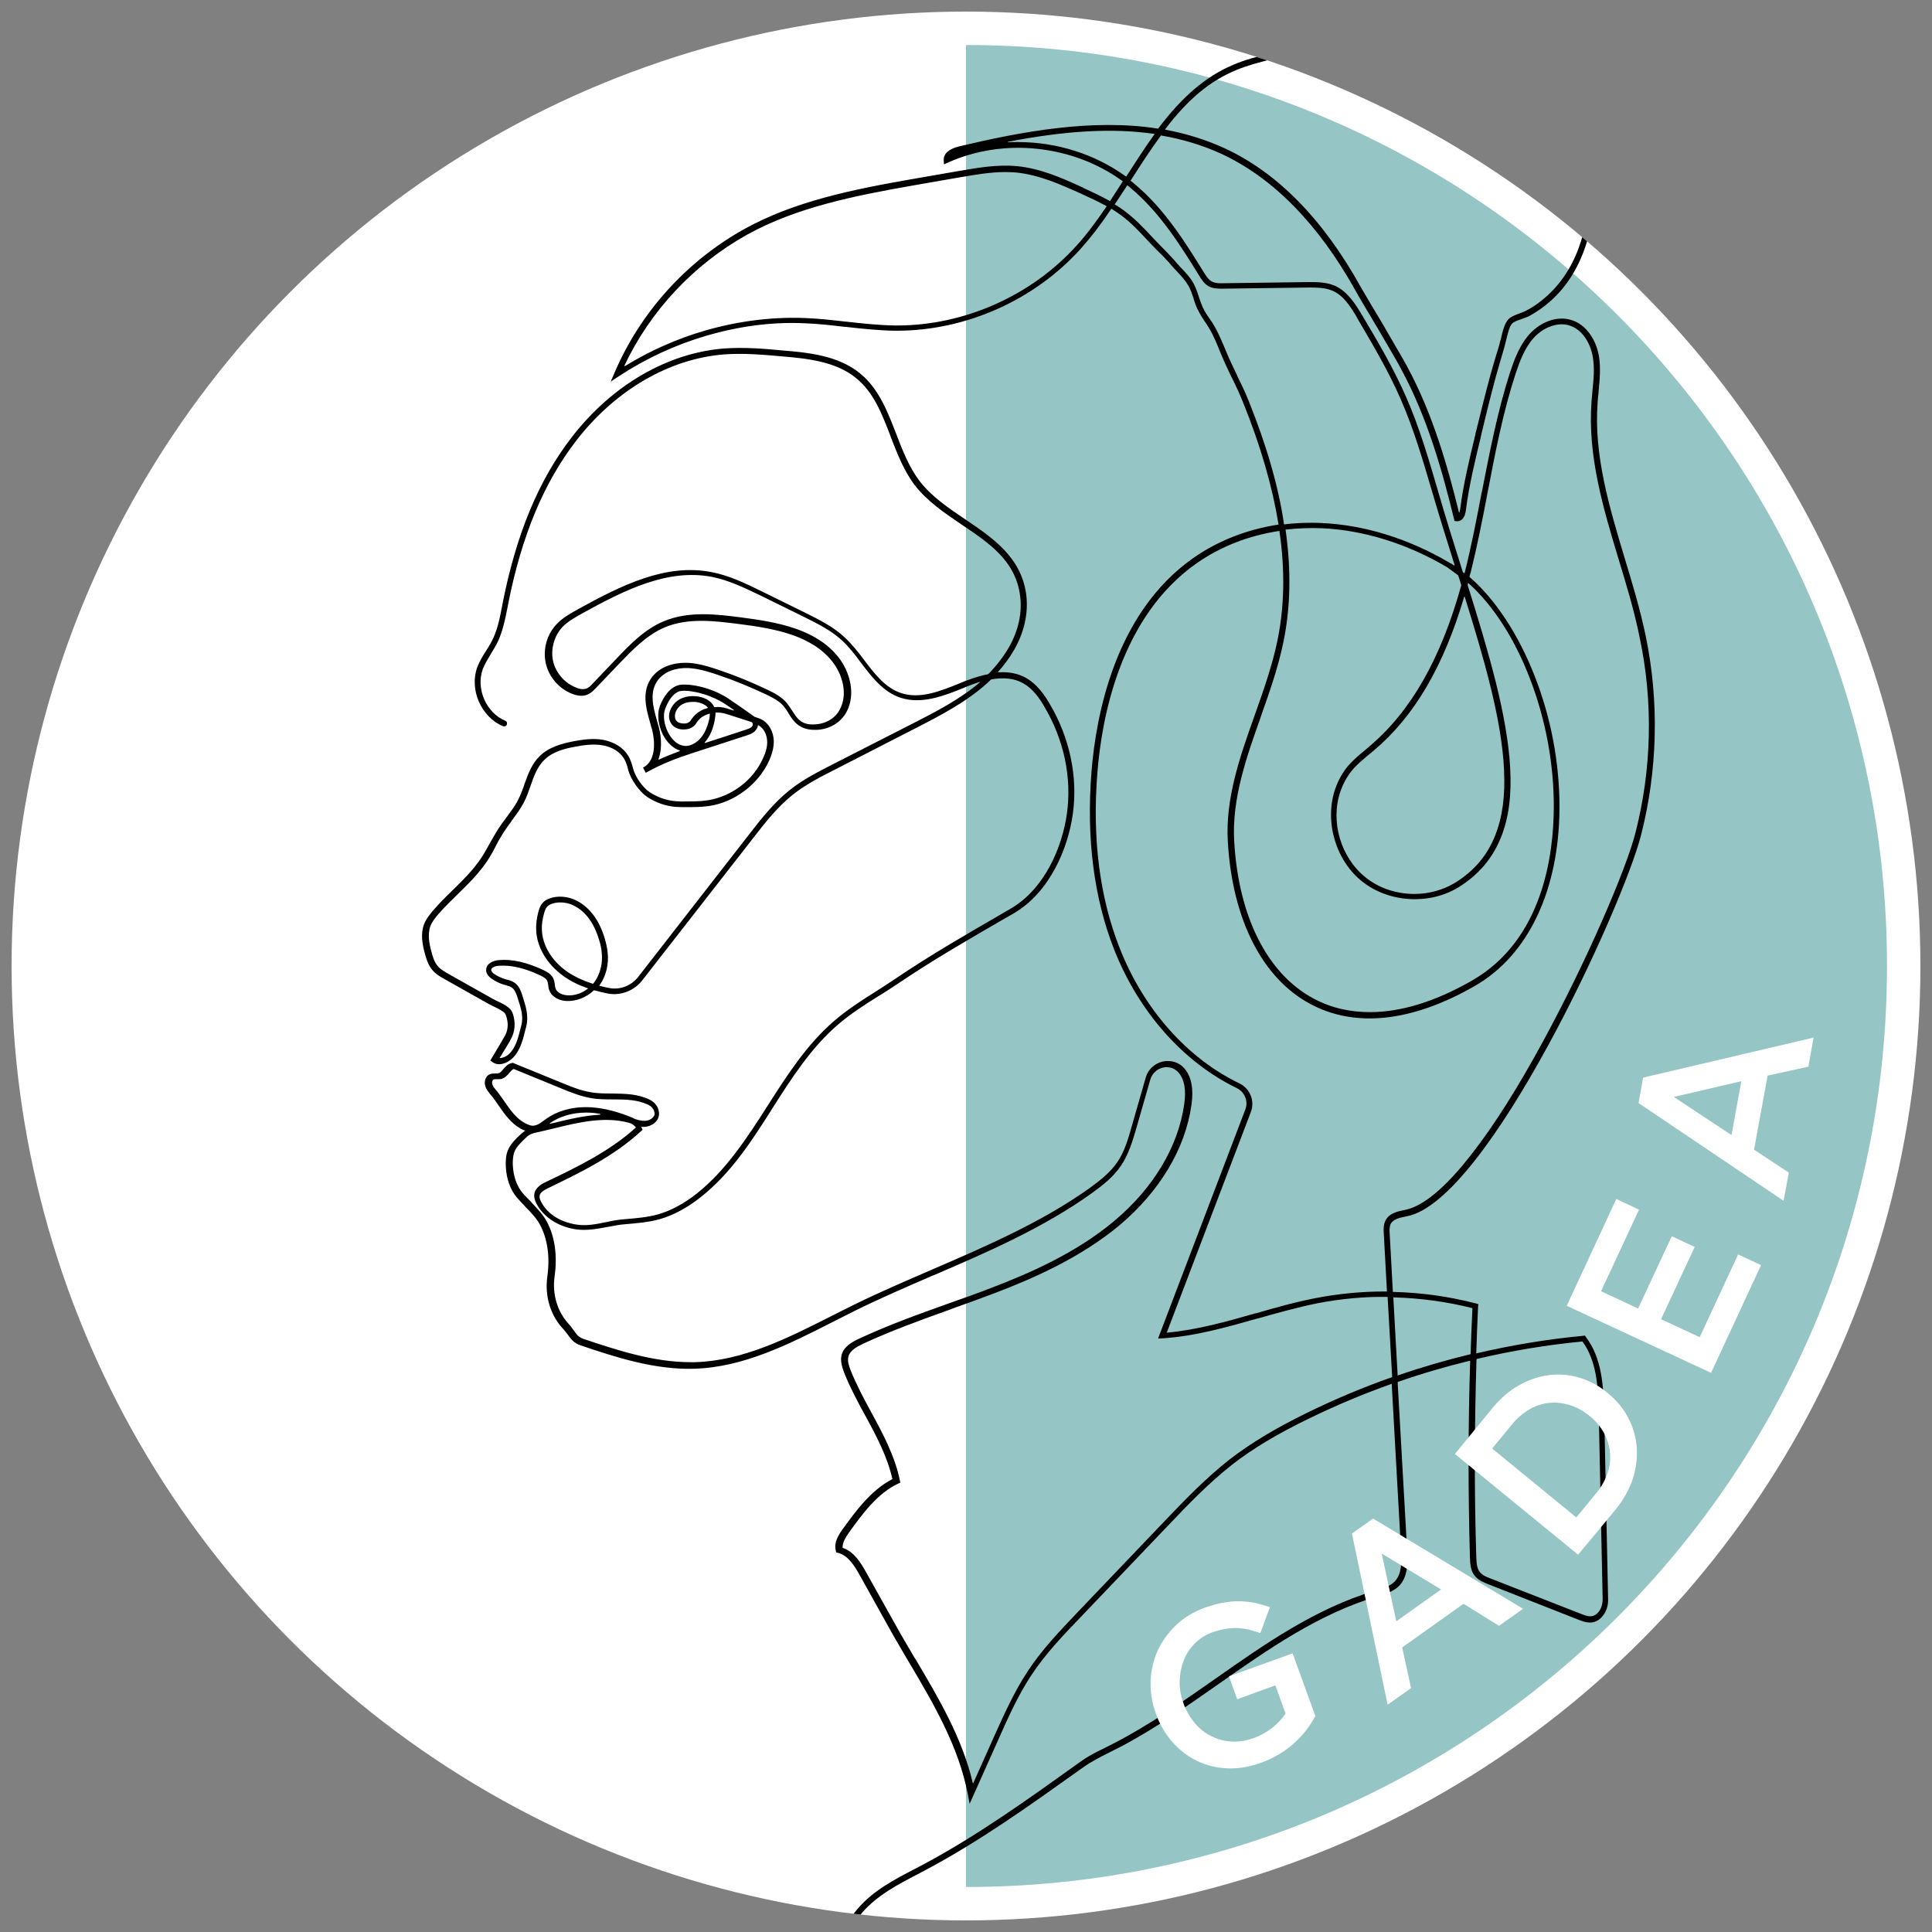 <?xml version="1.0" encoding="utf-8"?>
<!-- Generator: Adobe Illustrator 25.3.1, SVG Export Plug-In . SVG Version: 6.00 Build 0)  -->
<svg version="1.1" id="diseño" xmlns="http://www.w3.org/2000/svg" xmlns:xlink="http://www.w3.org/1999/xlink" x="0px" y="0px"
	 viewBox="0 0 850 850" style="enable-background:new 0 0 850 850;" xml:space="preserve">
<rect x="0" y="0" width="850" height="850" fill="#808080" stroke="none"/>
<style type="text/css">
	.st0{fill:#FFFFFF;}
	.st1{fill:#95C5C5;}
	.st2{clip-path:url(#SVGID_2_);}
</style>
<g>
	<g>
		<circle class="st0" cx="425" cy="425" r="419.9"/>
	</g>
	<g>
		<g>
			<g>
				<path class="st1" d="M425,830.2c223.8,0,405.2-181.4,405.2-405.2S648.8,19.8,425,19.8V830.2z"/>
			</g>
		</g>
	</g>
	<g>
		<defs>
			<circle id="SVGID_1_" cx="425" cy="425" r="419.9"/>
		</defs>
		<clipPath id="SVGID_2_">
			<use xlink:href="#SVGID_1_"  style="overflow:visible;"/>
		</clipPath>
		<g class="st2">
			<path d="M724.1,280.1c-2.4-11.7-5.9-23.3-9.3-34.5c-6.7-22.3-13.7-45.4-11.9-68.7c0.1-1.4,0.2-2.8,0.4-4.1l0-0.5
				c0.5-5,1-10.2,0.2-15.4c-1.3-7.9-6-14.2-12.1-16.1c-6-1.9-13.2,0.5-18.3,6c-4.6,5-6.9,11.5-8.8,17.2
				c-5.5,17.1-8.9,34.9-12.3,52.2l-0.1,0.3c-2.2,11.6-4.5,23.5-7.4,35.1l-0.2,0.6l-0.2-0.1c-0.1-0.1-0.2-0.1-0.3-0.2
				c-0.1-0.1-0.1-0.1-0.2-0.2l0,0l0,0c-0.2-0.7-0.5-1.5-0.7-2.2c-3.5-11-7-22.3-10.3-33.7c-4-13.7-8.1-27.8-14-41.2
				c-5.4-12.4-12.4-24.3-19.2-35.7l0,0c-2.7-4.5-6.4-10.8-12.4-13.3c-3.6-1.5-7.6-1.5-11.1-1.5l-0.4,0l-37.2,0.5
				c-1.9,0.1-3.9,0-5.4-0.9c-1.3-0.8-2.2-2.2-3-3.5l-0.1-0.1c-8.2-13.3-17.5-28.3-30.8-39.3c-0.4-0.4-0.9-0.8-1.5-1.2l-0.1-0.1
				l0.2-0.3c4.4-6.9,8.6-13.4,13.1-19.5l0-0.1l0.1,0c9.4,1.6,18.3,4.3,26.4,8c22.9,10.6,42.8,30.9,59.2,60.3
				c1.8,3.3,3.7,6.4,5.9,10.1l0.5,0.8c1,1.8,2.1,3.6,3.2,5.4l6,10.3c1.5,2.6,3.1,5.3,4.5,8c11.6,21.4,18.2,45.3,23.2,65.8l0.2,0.9
				l0.9,0.1c0.8,0.1,1.5-0.1,2.2-0.6c1.4-1.1,1.8-3.2,1.9-4.1c1.4-11,4.1-22.1,6.7-32.8l0-0.2c2-8.4,4.1-17,6.4-25.5
				c1.3-4.6,2.5-8.8,3.7-12.8c0.3-0.9,0.5-2.1,0.8-3.1c0.7-2.8,1.5-6.6,2.8-7.9c0.8-0.8,2.5-1.4,4.1-1.9c1-0.4,2.2-0.8,3.1-1.2
				c2.4-1.3,4.7-2.8,6.8-4.4c4.1-3.1,7.7-6.9,10.7-11.2c10.8-15.5,14.2-38,9.3-61.6c-2.6-12.4-7.1-23.5-13.3-33
				C669.5,3.5,637.9-9.2,612.4-0.9c-7.6,2.5-14.6,6.7-21.4,10.7c-5.7,3.4-11.7,7-18,9.5c-4.6,1.8-9.6,3.1-14.4,4.3l-0.1,0
				c-5.3,1.3-10.8,2.7-15.9,4.9c-11.9,5-22.4,13.9-33,28l0,0.1l-0.1,0C480.5,52,449,58,422,64.4c-4.5,1.1-6.9,3.2-6.8,6l0.1,1.9
				l1.8-0.8c12.1-5.4,25.8-7.5,39.5-6c13.7,1.5,26.6,6.4,37.3,14.2l0.1,0.1l-0.1,0.1c-2.2,3.4-3.9,6.1-5.5,8.5l-0.1,0.1l-0.1-0.1
				c-3.9-2.2-7.7-3.9-11.5-5.7l-0.1-0.1c-8.7-4-18.6-8.5-29.2-9.5c-8.7-0.8-17.2,0.7-25.4,2.1l-20.7,3.6c-26.4,4.6-51.9,9.8-73.9,22
				c-25.3,14.1-45.6,36.5-57,63.1l-1.7,4l3.6-2.4c11.9-7.8,24.8-13.8,38.5-17.8c14.4-4.2,28.7-6.1,42.7-5.5
				c6.1,0.2,12.2,0.9,18.2,1.6l0.3,0c7.1,0.8,14.5,1.6,21.8,1.7c0.1,0,0.3,0,0.4,0c0.1,0,0.3,0,0.4,0c30.4,0,60.6-13.5,80.9-36.1
				c4.3-4.8,8.6-10.3,13.4-17.5l0.1-0.1l0.1,0.1c1.4,0.9,2.7,1.8,4,2.7c4.5,3.3,8.4,7.5,12.1,11.5l0.1,0.1c2,2.1,4.1,4.3,6.2,6.3
				l3,3.2c1,1.3,2.2,2.5,3.3,3.7l0.1,0.1c1.8,1.9,3.6,3.9,4.9,6.1c1,1.7,1.6,3.6,2.3,5.6l0,0.1c0.5,1.7,1.1,3.4,1.9,5
				c0.9,1.8,2,3.5,3,5.1l0.1,0.1c0.6,0.8,1.1,1.7,1.7,2.6c2.1,3.5,3.7,7.4,5.2,11.2c1.6,3.9,3.3,7.4,4.9,10.8l0.1,0.1
				c1.6,3.3,3.3,6.8,4.8,10.6c7.8,19.2,13,37.3,15.7,53.9l0,0.1l-0.1,0c-13.8,2.1-26.7,7.2-37.4,14.7
				c-34.5,24.2-42.8,69.3-44.8,94.1c-2.3,29.3,1.1,55.6,10,78.2c10.8,27.4,30.4,49.5,53.9,60.9c3.5,1.7,5.2,5.8,3.8,9.4l-38.4,100.8
				l2-0.1c14.3-0.9,28.2-4.9,41.7-8.7l0.1,0c8.5-2.4,17.4-4.9,26.2-6.7c10.5-2,20.9-3,30.9-2.8l0.1,0l0,0.1l2,35.2l-0.1,0
				c-12.8,4.5-25.4,9.8-37.6,15.8c-13.9,6.8-24.6,13.3-33.7,20.3c-10.5,8.2-19.7,17.8-28.7,27.2l-38,39.8
				c-7.8,8.2-16,16.7-22.4,26.5c-5.9,9-10.3,18.9-14.6,28.4l-9.2,20.6l-0.2,0c-4.6-19.8-15.1-37.5-25.3-54.7l-0.3-0.4
				c-2.8-4.8-5.8-9.8-8.5-14.7L381.2,692c-2.6-4.7-5.5-9.3-10.4-11l-0.1,0l0-0.1c-0.1-2.3,1.5-4.8,3-6.9
				c5.7-7.9,12.2-16.9,21.5-21.3l0.9-0.4l-0.2-1c-2.2-10.7-7.4-20.4-12.5-29.8c-3.3-6-6.6-12.3-9.2-18.7c-0.7-1.9-1.5-4.1-0.9-6.1
				c0.7-2.5,3.5-4.1,6.4-5.5c12.5-5.8,25.6-10.5,38.4-15.1l0.7-0.3c6.2-2.2,12.6-4.5,18.9-6.9c16.5-6.3,37.5-15.4,54.8-29.8
				c17.7-14.9,29-33.7,31.7-53c1-7.1,0-12.3-3-15.9c-2.3-2.8-5.9-3.9-9.5-3.2c-3.7,0.8-6.6,3.5-7.6,7l-6.2,21.6
				c-1.5,5.3-3.1,10.9-6.2,15.5c-3.1,4.7-7.8,8.3-12.3,11.6c-21.2,15.1-45.6,25.6-69.2,35.8c-11.3,4.9-23,9.9-34.2,15.4
				c-3.5,1.7-7,3.5-10.4,5.2c-19,9.6-38.7,19.6-59.8,20.2c-0.7,0-1.5,0-2.1,0c-16.3,0-32.5-5.4-46.9-10.2c-2.3-0.8-3.1-2-4.3-3.7
				l-0.1-0.1c-0.6-0.8-1.2-1.8-2.1-2.7c-5.1-5.5-7.4-13.2-6.3-21c1.3-9.2,0.1-17.6-3.4-24.1c-1.6-3.1-4.3-5.8-6.6-8.3l-0.3-0.4
				c-0.5-0.5-1-1-1.4-1.4c-1.1-1.1-2.1-2.1-2.9-3.2c-3-4-3.7-8.8-3.8-12.2c0-2.2,0.2-3.8,0.7-5.2c0.9-2.3,2.9-4.1,4.6-5.8l0,0
				c0.6-0.6,1.2-1.2,1.9-1.6c1.1-0.7,2.4-1,3.9-1.3c2.3-0.5,4.6-1.1,6.8-1.6c10.9-2.7,22.3-5.4,32.9-2.6l1.3,0.4
				c0.1,0,0.1,0,0.2,0.1l0,0c0.8,0.5,1.3,1,1.8,1.5l0.1,0.1l-0.1,0.1c-11.5,10.5-26.3,17.6-39.3,23.8l-0.1-0.1l0,0l0.1,0.1
				c-1.5,0.7-4.8,2.3-5.3,5.3c-0.3,1.7,0.4,3.3,0.9,4.3c3.1,6,9.7,10.3,17.7,11.4c4.7,0.6,9.2-0.3,13.6-1.1l0.1,0
				c2.5-0.5,5.1-1,7.7-1.2c4.7-0.4,10.1-0.8,15.1-2.2c6-1.7,12.2-5,18.2-9.8c13.3-10.5,22.6-25,31.5-39.1l0,0
				c8.4-13.2,17.1-26.8,29-36.9c5.6-4.8,11.9-8.8,18-12.6l0.2-0.1c2.7-1.7,5.5-3.5,8.2-5.3c15.2-10.3,31.4-19.6,47.1-28.7l0,0l3.5-2
				c16-9.3,24-28.7,26.1-43.8c2.3-16.4-1.4-33.8-10.4-48.8c-2.2-3.7-5.4-8.3-10.1-11c-3.5-2-7.6-2.8-12.3-2.5l-0.1-0.2
				c2.8-3.1,5.2-6.4,7.2-9.9c4.4-7.8,6.2-16.1,5.2-24.1c-2.2-16.5-14.7-24.9-26.8-33.1c-7.3-4.9-14.8-10-20-16.7
				c-4.7-6.1-7.6-13.6-10.4-20.9c-3.8-9.8-7.7-20-16-26.7c-9.7-7.9-23.1-9.1-33.8-10c-8.4-0.8-17.1-1.5-25.7-0.9
				c-25.1,1.9-49.6,16.2-67.2,39c-14.5,18.7-24.4,42.5-30.4,72.8l-0.3,1.6c-1,5.3-2.1,10.8-4.6,15.5c-0.7,1.4-1.6,2.8-2.5,4.2l0,0
				c-1.4,2.2-2.8,4.5-3.8,7.1c-3.6,9.8,1.6,21.9,11.3,26c0.3,0.1,0.7,0.1,1,0c0.3-0.1,0.6-0.4,0.7-0.7c0.1-0.3,0.1-0.7,0-1
				s-0.4-0.6-0.7-0.7c-8.4-3.5-13-14.1-9.9-22.7c0.9-2.3,2.2-4.4,3.5-6.6c0.8-1.4,1.8-2.9,2.6-4.4c2.6-5.1,3.7-10.7,4.8-16.2
				l0.3-1.6c5.9-29.9,15.7-53.3,29.9-71.7c17.2-22.3,41.1-36.2,65.4-38c8.5-0.6,17.4,0.2,25.3,0.9c10.4,0.9,23.4,2.1,32.4,9.5
				c7.8,6.3,11.4,15.7,15.2,25.6l0,0.1c2.9,7.4,5.8,15.1,10.7,21.5c5.5,7.1,13.2,12.3,20.6,17.3c12.2,8.2,23.7,15.9,25.7,31.3
				c1,7.4-0.7,15.2-4.8,22.5c-2.5,4.3-5.5,8.2-9.2,12l0,0l0,0c-4.6,0.9-8.9,2.5-11.8,3.7l-0.7,0.3c-8.6,3.5-17.6,7.1-25.9,4.3
				c-6.9-2.3-11.4-8.2-16.2-14.5c-2.6-3.5-5.4-7-8.6-10c-5.1-4.8-11.5-7.9-17.7-11l-18.7-9.2c-7-3.4-14.2-7-22.2-8.5
				c-20-3.9-39.3,5.6-59,16.5c-3,1.7-6.5,3.6-9.1,6.4c-4.3,4.5-6.1,11-4.8,17.1c1.3,6,5.7,11.2,11.5,13.5c2.9,1.2,5.5,1.2,7.5,0.1
				c1.1-0.6,2-1.5,2.8-2.3l10.6-11.1c5.7-5.9,12.1-12.6,20-15.9c10.2-4.3,22-2.8,32.3-1.5c16,2,32.4,5,41.5,16.7
				c4.3,5.5,6.9,14.2,3.1,21.1c-2,3.8-6.2,6.2-10.9,6.4c-6,0.4-7.9-2.7-10-6.1l-0.1-0.1c-0.7-1.1-1.5-2.3-2.4-3.4
				c-2.3-2.6-5.3-4.2-8.5-5.7c-6.9-3.3-14-6.2-21.1-8.6c-6.8-2.3-13.5-4.3-20.6-2.5c-3.7,0.9-6.7,2.8-8.8,5.4
				c-4.9,6.3-2.8,13.9-0.9,20.5c0.3,1.1,0.5,2,0.8,2.8c1.4,5.5,1.5,13.1-3.1,16.2c-0.3,0.2-0.6,0.3-0.9,0.5l1.2,2.3
				c0.4-0.2,0.8-0.4,1.1-0.6c4.2-2.3,8.9-4.4,14.2-6.3c2.3-0.8,4.7-1.6,6.8-2.3l0.4-0.1c7.1-2.3,14.5-4.7,22.1-7.2
				c1.1-0.4,2.4-0.8,3.4-1.8c0.7-0.7,1.2-1.6,1.4-2.5l0-0.2l0.2,0.1c0.1,0.1,0.2,0.1,0.3,0.2c2,1.2,3.3,3.7,3.5,6.4
				c0.2,2.3-0.4,4.9-1.8,7.9c-4.3,9.7-13.9,16.9-24.4,18.5c-3.2,0.5-6.5,0.5-9.7,0.5c-1.4,0.1-3.1,0-4.2-0.1
				c-4.1-0.3-8.1-1.7-11.6-4c-3-2-6.3-6.7-7.2-10.2c-0.5-1.8-1.1-4-2.2-5.8c-2.2-3.6-6.2-6.1-11.1-7c-4.4-0.8-8.9-0.1-12.8,0.6
				c-5.1,1-11,2.5-15.1,6.6c-3.5,3.4-5.1,8-6.7,12.4l0,0.1c-0.8,2.3-1.7,4.7-2.8,6.8c-1.4,2.8-3.3,5.2-5.2,7.8
				c-1.3,1.7-2.4,3.3-3.5,4.9c-1.3,2.1-2.5,4.2-3.7,6.3c-1.1,2-2.3,4.2-3.6,6.2c-3.6,5.5-8.4,10.2-13,14.7c-2.8,2.7-5.6,5.5-8.2,8.5
				c-1.6,1.9-3.3,4-4.2,6.4c-1.5,4.2-0.7,8.7,0.5,13c0.6,2.2,1.4,4.7,3,6.7c1.6,2.1,4,3.4,6,4.5l0,0l19.2,10.8
				c0.8,0.4,1.6,0.8,2.4,1.2c1.1,0.5,2.1,1,3.1,1.7c0.5,0.3,1,0.6,1.3,1c0.7,0.7,0.9,1.9,1.2,3.3c0.4,2.2,0.1,4.6-1,6.6
				c-0.5,0.9-1,1.7-1.5,2.6l-0.1,0.2l-4.9,8.2l1,0.7c1.5,1.1,3.6,1.2,5.7,0.3c5-2.1,7-7.8,8.1-12c0.1-0.6,0.3-1.1,0.4-1.6l0.1-0.4
				c0.8-2.9,1.3-4.7,0.7-8.7c-0.4-2.4-1.2-4.7-1.9-7c-0.6-1.8-1.4-4.2-3.5-5.6c-1-0.7-2.3-1.1-3.3-1.3l-0.7-0.2
				c-1.5-0.5-3-1.1-4.4-2c-1.2-0.7-1.8-1.5-1.8-2.1c0-1,1.7-1.7,3.3-1.8c5.4-0.4,11.4,1,18.2,4.2c1.2,0.6,2.5,1.2,3.1,2.3
				c0.3,0.6,0.4,1.4,0.5,2.1c0.1,0.8,0.2,1.7,0.6,2.5c1.3,3,4.7,4.3,7.4,4.4c4.3,0.2,8.7-1.5,12.1-4.7l0.1,0l0.1,0
				c1.8,0.5,3.8,1,5.8,1.4c5.6,1.1,11.6-1.1,15.2-5.7l48.8-62.6c5.2-6.7,10.6-13.6,17.3-19c5.7-4.6,12.4-8,18.9-11.3l35.3-18.1
				c11.1-5.7,23.6-12.1,33.3-21.5l0,0l0,0c5.7-1,10.4-0.4,14.2,1.8c4.2,2.4,7.1,6.6,9.1,10.1c8.7,14.6,12.2,31.3,10,47.1
				c-2,14.5-9.6,33.1-24.8,41.9l-3.6,2.1c-15.7,9.1-31.9,18.4-47.2,28.8c-2.8,1.9-5.8,3.8-8.3,5.4c-6.2,3.9-12.6,8-18.3,12.9
				c-12.2,10.4-21,24.2-29.5,37.5l0,0c-8.9,13.9-18.1,28.2-31,38.5c-5.8,4.6-11.6,7.7-17.3,9.3c-4.7,1.3-9.7,1.7-14.6,2.1l0,0
				c-2.8,0.2-5.5,0.7-8.1,1.3l-0.1,0c-4.3,0.9-8.4,1.7-12.7,1.1c-7.2-1-13.1-4.7-15.8-10c-0.6-1.1-0.8-2-0.7-2.7
				c0.2-1.5,2-2.5,3.8-3.4c13.5-6.5,28.8-13.9,40.8-25l0.7-0.6l-0.4-0.9c0-0.1,0-0.1-0.1-0.2l-0.1-0.2l0.2,0c0.3,0,0.6,0,0.9,0
				l0.1,0c2.4-0.1,4.6-1.2,5.8-3c0.7-1,1.3-2.8,0.4-5.1c-0.6-1.6-1.9-3-3.7-3.9c-5.3-2.6-11-2.6-16.5-2.7h-0.1c-3.2,0-6.4,0-9.5-0.6
				c-4.3-0.7-8.4-2.4-12.3-4l-21.8-8.9l-0.4,0.1c-1.7,0.3-2.8,1.6-3.8,2.7c-0.7,0.9-1.4,1.7-2.2,1.8c-0.3,0.1-0.7,0.1-1.1,0.1
				l-0.1,0c-0.8,0-1.7,0-2.5,0.3c-2,0.9-2.6,3.4-2,5.2c0.4,1.5,1.4,2.6,2.2,3.7l0.3,0.3c1.2,1.4,2.3,3,3.3,4.5
				c2.7,3.9,5.5,7.9,9.8,10.3c0.6,0.3,1.2,0.6,1.8,0.8l0.2,0.1l-0.2,0.1c-0.9,0.6-1.7,1.3-2.3,1.9c-1.8,1.7-4.1,3.9-5.2,6.7
				c-0.9,2.2-0.9,4.6-0.9,6.2c0.1,3.8,0.9,9.2,4.3,13.7c1,1.3,2.1,2.4,3.1,3.5c0.4,0.4,0.9,0.9,1.3,1.4l0.4,0.4
				c2.3,2.4,4.7,4.9,6.1,7.7c3.2,6.1,4.3,13.9,3.1,22.5c-1.2,8.6,1.3,17.1,7,23.1c0.8,0.9,1.4,1.8,2,2.5c1.3,1.8,2.6,3.7,5.6,4.7
				c15.1,5.1,32.3,10.8,49.9,10.3c21.7-0.6,41.6-10.7,60.9-20.5c3.7-1.9,7-3.5,10.3-5.2c11.2-5.5,22.8-10.5,34.1-15.4l0.1,0
				c23.7-10.2,48.2-20.8,69.6-36.1c4.7-3.4,9.6-7.2,13-12.3c3.3-5,5-10.7,6.6-16.2l6.2-21.6c0.8-2.6,2.9-4.6,5.6-5.2
				c2.6-0.6,5.2,0.3,6.9,2.3c2.5,3,3.3,7.5,2.4,13.8c-2.6,18.6-13.5,36.9-30.8,51.4c-16.9,14.2-37.8,23.2-54,29.4
				c-6.2,2.4-12.4,4.6-19.2,7c-12.9,4.6-26.2,9.4-38.9,15.3c-3.5,1.6-6.8,3.6-7.8,7.1c-0.7,2.6,0.1,5.2,1,7.7c2.6,6.6,6,12.9,9.3,19
				l0.1,0.1c4.8,8.9,9.7,18,11.9,27.9l0,0.1l-0.1,0c-9.4,4.9-16.1,14.2-21.5,21.6c-2.1,2.9-4.2,6.2-3.3,9.8l0.2,0.8l0.8,0.2
				c4.4,1.1,7.2,5.6,9.7,10.1l12.7,22.8c2.7,4.9,5.7,9.9,8.5,14.7l0.3,0.5c10.8,18.2,21.9,37.1,25.9,58.2l0.8,4.1l12.7-28.4
				c4.2-9.5,8.6-19.3,14.4-28.1c6.3-9.6,14.4-18,22.2-26.1l38-39.8c8.8-9.3,18-18.8,28.3-26.9c8.9-6.9,19.5-13.3,33.3-20
				c11.9-5.8,24.2-11,36.6-15.4l0.2-0.1l0,0.2l4.1,73.4c0.3,5,0.3,10.2-2.8,13.4c-2,2.1-5.1,3-8,3.8l-0.5,0.2
				c-26.1,7.7-48.8,23.6-70.7,39c-14,9.8-28.4,19.9-43.6,27.8c-1.3,0.7-2.7,1.4-4.1,2.1c-3.9,1.9-8,3.9-11.5,6.5l-1.7,1.2
				c-21.5,15.4-43.8,31.4-67.5,44l-3.4,1.8c-9.1,4.7-18.4,9.6-25.2,17.5c-4.8,5.5-7.9,12.1-11,18.4l-36.3,75.2
				c-0.3,0.6,0,1.4,0.6,1.7c0.2,0.1,0.4,0.1,0.6,0.1c0.5,0,0.9-0.3,1.2-0.7l36.3-75.2c3-6.2,6.1-12.6,10.6-17.8
				c6.5-7.5,15.6-12.3,24.5-16.9l3.4-1.8c23.9-12.7,46.2-28.7,67.8-44.1l1.7-1.2c3.4-2.4,7.3-4.4,11.1-6.3l0.4-0.2
				c1.2-0.6,2.5-1.3,3.8-1.9c15.4-8,29.9-18.2,43.9-28c21.8-15.3,44.2-31,69.9-38.6l0.5-0.2c3.2-0.9,6.7-2,9.2-4.5
				c3.8-4,3.8-10,3.5-15.3l-4.2-74.4l0.1,0c10.3-3.6,20.9-6.7,31.6-9.3l0.2,0l0,0.2c-0.9,28.6-0.9,57.6-0.1,86.1
				c0.1,3.2,0.3,6.3,2.4,8.6c1.5,1.8,3.8,2.6,5.4,3.3l39.9,15.7c2.8,1.1,7.1,2.8,10.7-1.6c1.6-1.9,2.5-4.6,2.4-7.4l-1.7-81.1
				c-0.3-13.3-1.1-25-8.1-34.3l-0.4-0.6l-0.7,0.1c-15.8,1.5-31.5,4.1-46.9,7.7l-0.2,0l0-0.2c0.2-6.8,0.5-13.7,0.8-20.4l0.1-1l-1-0.3
				c-11.8-3.1-24.1-4.8-36.5-5.1l-0.1,0l0-0.1l-1.4-25.6c-0.1-1.7-0.1-3.2,0.5-4.3c1.1-2.1,4.1-2.7,7.2-3.3
				c35.6-7.1,94.9-136.3,102.9-167.7C729.3,338.8,730,308.7,724.1,280.1z M512.6,56.9c10-13.2,19.6-21.2,31.1-26
				c5-2.1,10.4-3.5,15.6-4.8l0.1,0c4.9-1.2,9.9-2.5,14.7-4.4c6.5-2.5,12.5-6.2,18.4-9.7c6.6-4,13.5-8.1,20.8-10.5
				c24.4-8,54.7,4.3,70.6,28.6c6,9.2,10.4,20,12.9,32.1c4.8,23,1.6,44.7-8.8,59.6c-2.8,4.1-6.3,7.7-10.1,10.7c-2,1.6-4.2,3-6.5,4.2
				c-0.7,0.4-1.6,0.7-2.6,1.1l0,0c-1.9,0.7-3.9,1.4-5.1,2.6c-1.8,1.8-2.7,5.7-3.5,9.2l-0.1,0.2c-0.2,1-0.5,2-0.7,2.7
				c-1.3,4.1-2.5,8.3-3.8,12.9c-2.3,8.5-4.4,17.2-6.5,25.6l0,0.2c-2.6,10.7-5.3,21.8-6.7,32.9c-0.1,0.5-0.2,1-0.3,1.4l-0.2,0
				c-4.9-19.9-11.4-43.2-22.9-64.4c-1.5-2.8-3.1-5.5-4.8-8.4l-5.8-10c-1.2-2.1-2.5-4.2-3.7-6.2c-1.8-3.1-3.9-6.5-5.9-10
				c-16.6-30-36.9-50.7-60.3-61.4c-7.9-3.6-16.5-6.3-25.6-8l-0.2,0L512.6,56.9z M486.8,90.9c-4.8,7-8.9,12.5-13.1,17.1
				c-19.8,22-49.3,35.2-79,35.2c-0.1,0-0.3,0-0.4,0c-0.1,0-0.3,0-0.4,0c-7.2-0.1-14.6-0.9-21.7-1.7l-0.2,0c-6-0.7-12.2-1.4-18.4-1.6
				c-14.4-0.5-29.1,1.4-43.6,5.6c-12.4,3.6-24.2,8.9-35.1,15.6l-0.2-0.2c11.4-24.2,30.6-44.6,53.9-57.6c21.6-12,46.9-17.1,73.1-21.7
				l20.7-3.6c6.5-1.1,13.2-2.3,19.9-2.3c1.7,0,3.3,0.1,4.8,0.2c10.1,1,19.8,5.4,28.3,9.2l0.2,0.1c3.5,1.6,7.4,3.4,11.1,5.4l0.1,0.1
				L486.8,90.9z M305.9,326.8c-1.4,0.9-2.8,1.4-4.2,1.4c-1.2,0-2.4-0.4-3.6-1.1c-3.8-2.4-6.5-8.5-5.9-13.5c0.2-1.2,0.7-2.5,1.2-3.5
				c1.6-3.4,3.5-5.3,5.6-6c0.5-0.1,1.2-0.2,2-0.2c4.5,0,12.2,1.9,18.4,6.1c1.2,0.8,2.4,1.6,3.5,2.4l-0.1,0.2l-1-0.3
				c-1.3-0.4-2.7-0.9-4.1-1.1c-1.1-0.2-2.2-0.2-3.4-0.1l-0.1,0l0-0.1c-0.1-0.1-0.1-0.2-0.2-0.4c-1.3-2.4-4.4-4.1-8.1-4.3
				c-4.1-0.3-7.7,1.1-9.7,3.8c-2,2.6-2.4,5.7-1.1,7.9c1.1,2.1,3.6,3.2,6.5,2.9c2.1-0.1,4.1-1.4,4.9-3c0.9-1.3,2-2.4,3.3-3
				c0.7-0.4,1.5-0.7,2.3-0.9l0.2,0l0,0.2c0,0.7-0.1,1.4-0.2,1.9C311,321.2,309,324.8,305.9,326.8z M311.5,311.5l-0.2,0
				c-1,0.3-1.9,0.6-2.8,1.1c-1.7,0.9-3.2,2.2-4.4,4c-0.5,1-1.6,1.7-2.8,1.7c-0.2,0-0.4,0-0.5,0c-1.7,0-3-0.6-3.5-1.6
				c-0.7-1.4-0.4-3.4,0.9-5.1c1.3-1.8,3.7-2.8,6.6-2.8c0.3,0,0.6,0,0.9,0c2.5,0.2,4.7,1.2,5.7,2.5L311.5,311.5z M330.7,319.8
				c-0.6,0.6-1.6,0.9-2.5,1.2c-6,2-12.1,4-18.1,5.9l-0.1-0.2c2.2-2.5,3.8-5.9,4.5-10.2c0.1-0.7,0.3-1.8,0.3-2.9l0-0.1l0.1,0
				c0.8,0,1.6,0,2.4,0.1c1.3,0.2,2.6,0.6,3.8,1l9.6,3.1c0.2,0.2,0.3,0.3,0.4,0.5C331.4,318.7,331.1,319.4,330.7,319.8z M261.5,432.1
				c-0.2,0.2-0.3,0.4-0.5,0.6l-0.1,0.1l-0.1,0c-4.4-1.4-8.2-3.2-11.4-5.4c-6.7-4.7-10.8-11.6-11-18.4c-0.1-2.1,0.2-4.3,0.9-6.9
				c0.3-1.3,0.7-2.3,1.3-3.1c0.7-0.8,1.8-1.3,3.3-1.7c2.9-0.6,6-0.2,8.7,1.2c5.1,2.6,8.8,7.7,11,15.1c0.6,1.9,1,3.6,1.1,5.2
				C265.3,423.7,264.1,428.5,261.5,432.1z M401.8,318.2l-35.3,18c-6.6,3.4-13.4,6.8-19.3,11.6c-7,5.6-12.4,12.6-17.7,19.4
				l-48.8,62.7c-3,3.8-7.9,5.7-12.6,4.8c-1.6-0.3-3-0.6-4.3-1l-0.2,0l0.1-0.1c2.9-4,4.3-9.4,3.6-14.9c-0.2-1.7-0.6-3.6-1.2-5.7
				c-2.4-8.1-6.6-13.7-12.3-16.7c-3.3-1.7-7-2.2-10.4-1.5c-2.1,0.5-3.7,1.3-4.7,2.5c-1.1,1.2-1.5,2.7-1.9,4.1
				c-0.7,2.8-1,5.3-0.9,7.6c0.2,7.7,4.8,15.3,12.1,20.5c3.1,2.2,6.5,3.9,10.6,5.3l0.2,0.1l-0.2,0.1c-2.7,2.1-5.9,3.1-8.9,2.9
				c-1.9-0.1-4.4-0.9-5.2-2.8c-0.2-0.5-0.3-1.2-0.4-1.9c-0.1-0.9-0.3-2-0.8-3c-0.9-1.7-2.6-2.6-4.2-3.4c-7.3-3.4-13.7-4.9-19.5-4.4
				c-2.5,0.2-5.6,1.4-5.7,4.2c-0.1,1.1,0.4,2.8,3,4.4c1.6,1,3.3,1.8,5.1,2.3l0.7,0.2c0.9,0.3,1.8,0.5,2.5,1c1.2,0.9,1.9,2.4,2.5,4.4
				c0.7,2.1,1.4,4.3,1.8,6.4c0.5,3.4,0.2,4.7-0.6,7.6c-0.2,0.6-0.3,1.3-0.5,2c-1.5,5.7-3.6,9-6.6,10.2c-0.5,0.2-1.3,0.4-1.8,0.4
				l-0.2,0l3.6-5.9c0.6-0.9,1.1-1.9,1.6-2.9c1.3-2.5,1.7-5.5,1.2-8.3c-0.2-1.3-0.6-3.2-1.8-4.5c-0.6-0.6-1.3-1.1-1.9-1.5
				c-1.1-0.7-2.3-1.3-3.4-1.8c-0.8-0.4-1.5-0.7-2.2-1.1l-19.2-10.8c-1.9-1.1-4-2.2-5.3-3.9c-1.3-1.6-2-3.8-2.5-5.8
				c-1.1-3.8-1.8-7.9-0.6-11.4c0.7-1.9,2-3.6,3.7-5.6c2.6-2.9,5.4-5.7,8.1-8.3c4.7-4.6,9.6-9.4,13.4-15.1c1.3-2,2.5-4.2,3.6-6.3
				l0-0.1c1.1-2.1,2.3-4.2,3.6-6.2c1.1-1.7,2.3-3.3,3.4-4.8l0-0.1c1.9-2.6,3.9-5.2,5.4-8.1c1.2-2.3,2.1-4.9,2.9-7.2
				c1.5-4.4,3-8.5,6.1-11.5c3.6-3.6,9-5,13.7-5.8c3.6-0.7,7.9-1.3,11.9-0.6c4.1,0.7,7.6,2.8,9.4,5.8c1,1.6,1.5,3.4,1.9,5.1
				c1.1,4.1,4.8,9.4,8.3,11.8c3.8,2.5,8.2,4.1,12.8,4.4c1.5,0.1,3,0.1,4.4,0.1c3.3,0,6.7,0,10.1-0.5c11.3-1.7,21.7-9.6,26.4-20
				c1.5-3.4,2.2-6.4,2-9.2c-0.3-3.6-2-6.8-4.7-8.5c-1.1-0.7-2.4-1.1-3.6-1.5l-0.1,0c-0.1,0-0.1-0.1-0.1-0.1l0,0
				c-3.5-2.5-7.2-5.1-10.9-7.6c-8.8-6-19.4-7.2-22.7-6.2c-2.9,0.9-5.2,3.3-7.2,7.3c-0.6,1.2-1.2,2.7-1.4,4.3
				c-0.7,6.1,2.4,13.1,7.1,16c0.7,0.5,1.5,0.8,2.3,1.1l0,0.2l-0.2,0.1c-3.2,1.2-6.3,2.4-9,3.7l-0.2-0.2c1.4-3.7,1.5-8.8,0.2-13.9
				c-0.2-0.8-0.5-1.7-0.8-2.8c-1.8-6.4-3.6-13,0.5-18.3c2.2-2.7,5.2-4,7.4-4.5c6.3-1.6,12.6,0.3,19.1,2.5c7.1,2.4,14.1,5.3,20.9,8.5
				c2.9,1.4,5.7,2.8,7.6,5c0.8,0.9,1.5,2,2.2,3.1l0.1,0.2c2.1,3.4,4.6,7.3,11.5,7.3c0.3,0,0.6,0,0.9,0c5.6-0.2,10.6-3.2,13.1-7.8
				c4.3-8,1.4-17.8-3.4-24c-9.8-12.5-26.7-15.6-43.2-17.7c-10.1-1.3-22.8-2.9-33.7,1.7c-8.5,3.5-15.1,10.4-20.9,16.5l-10.6,11.1
				c-0.6,0.7-1.3,1.4-2.1,1.8c-1.7,0.9-3.8,0.4-5.3-0.3c-4.9-2-8.8-6.5-9.9-11.7c-1.1-5.1,0.5-10.9,4.1-14.8
				c2.4-2.5,5.5-4.2,8.5-5.9c19.3-10.7,38.1-19.9,57.3-16.2c7.6,1.5,14.7,5,21.6,8.3l18.7,9.2c6,3,12.2,6,17.1,10.6
				c3,2.8,5.7,6.3,8.2,9.7c4.8,6.3,9.8,12.9,17.5,15.4c9.3,3,19.1-0.9,27.8-4.4l0.6-0.3c2.3-0.9,4.4-1.7,6.3-2.3l0.1,0.2
				C422.1,307.8,411.8,313.1,401.8,318.2z M264.1,490.4c-7.1,0.4-14.2,2.1-21.1,3.8v0c-0.2,0-0.4,0.1-0.6,0.1l-0.4,0.1l-0.1-0.2
				l0.1-0.1c4.2-2.9,9.8-4.6,15.7-4.6c0.2,0,0.4,0,0.6,0c1.9,0,3.8,0.2,5.8,0.6L264.1,490.4z M230.9,494.1c-3.8-2.1-6.3-5.6-8.9-9.4
				l0,0c-1.2-1.7-2.3-3.3-3.4-4.7l-0.3-0.3c-0.7-0.9-1.5-1.8-1.7-2.7c-0.3-0.9,0-1.8,0.6-2.1c0.2-0.1,0.6-0.1,0.9-0.1
				c0.1,0,0.3,0,0.5,0l0.2,0c0.5,0,1.1,0,1.7-0.1c1.6-0.4,2.7-1.6,3.6-2.7c0.7-0.8,1.2-1.4,1.9-1.7l0,0l0,0l21,8.6
				c4.1,1.7,8.4,3.4,12.9,4.2c3.3,0.6,6.7,0.6,10,0.6c5.5,0,10.6,0.1,15.4,2.4c1.2,0.6,2,1.5,2.4,2.5c0.4,1,0.4,2-0.2,2.7
				c-0.7,1-2.2,1.8-3.7,1.8c-1.4,0.1-2.9-0.3-4.5-0.8c-0.8-0.5-1.7-0.8-2.9-1.3c-6.6-2.5-12.5-3.8-18-3.9c-0.3,0-0.6,0-1,0
				c-6.2,0-12.3,1.8-16.9,5l-1.1,0.8c-1.5,1.1-2.8,2.1-4.4,2.3c-0.2,0-0.4,0.1-0.6,0.1C233.3,495.2,232.2,494.8,230.9,494.1z
				 M649.6,598L649.6,598l0.1-0.1c15.2-3.6,30.8-6.2,46.5-7.7l0.1,0l0,0.1c6.1,8.5,6.9,19.6,7.1,32.1l1.7,81.1
				c0,2.2-0.6,4.2-1.8,5.7c-1.2,1.4-2.4,1.9-3.7,1.9c-1.2,0-2.6-0.5-4.1-1.1l-39.9-15.6c-1.6-0.6-3.3-1.3-4.4-2.6
				c-1.5-1.7-1.6-4.2-1.7-7C648.6,656.1,648.7,626.9,649.6,598z M613.2,570.8c11.7,0.3,23.3,1.9,34.5,4.7l0.1,0l0,0.1
				c-0.3,6.7-0.6,13.4-0.8,20.1l0,0.1l-0.1,0c-10.7,2.6-21.4,5.7-31.8,9.3l-0.2,0.1l0-0.2l-1.9-34.3L613.2,570.8z M644.2,262.5
				l0.2,0c8.2,26.3,16.3,53.8,17.3,76.1c0.6,11.5-0.7,21-3.9,29c-3.5,8.8-9.2,15.5-17.5,20.7c-5.4,3.3-11.7,5-18,5
				c-7.7,0-15.4-2.4-21.4-7.2c-11-8.7-15.7-24.6-11.2-37.8c1.2-3.5,2.9-6.6,5-9.2c2.1-2.6,4.7-4.7,7.3-6.9c0.8-0.6,1.5-1.3,2.3-1.9
				C622.3,315.2,635.2,293,644.2,262.5z M641.5,253.1l0.3,0.8c0.4,1.2,0.8,2.4,1.1,3.6l0,0l0,0c-8.9,32.1-22,55.2-40.1,70.6
				c-0.8,0.7-1.5,1.3-2.2,1.9c-2.7,2.2-5.4,4.5-7.7,7.2c-2.3,2.8-4.2,6.2-5.5,10c-4.8,14.2,0.2,31.4,12,40.7
				c11.8,9.3,29.6,10.3,42.4,2.4c8.8-5.5,14.9-12.7,18.6-22c3.4-8.4,4.7-18.5,4-30.7c-1.3-22.9-9.2-49.9-18.7-80.2l0,0l0,0
				c0-0.1,0.1-0.3,0.1-0.4l0.1-0.5l0.2,0.1c10.9,9.8,20.3,24.4,27.1,42.2c6.9,18,10.5,37.6,10.4,56.6c-0.1,20.7-4.8,58-35.8,75.9
				c-16.1,9.3-31.4,14-45.1,14c-9.1,0-17.5-2-25-6.1c-20.2-10.9-32.8-36-34.7-69c-1.1-18.8,5.4-37.1,11.7-54.8l0-0.1
				c3.8-10.7,7.7-21.8,10-33.1c3.1-15.1,3.4-31.6,0.9-49.1l0-0.1l0.1,0c5.1-0.6,10.5-0.8,15.8-0.6c18.3,0.8,37.4,6.7,55.1,17.1
				C638.2,250.7,639.9,251.9,641.5,253.1L641.5,253.1z M447.9,62.5c-1.6,0-3.1,0-4.5,0.1l0-0.2c25.8-5,46.2-6.1,64.4-3.5l0.2,0
				l-0.1,0.2c-4.3,5.9-8.3,12.3-12.3,18.4l-0.2,0.2l-0.1-0.1C481.9,67.9,465.1,62.5,447.9,62.5z M549.3,176.2c-1.6-4-3.4-7.6-5-10.9
				l0-0.1c-1.6-3.3-3.3-6.8-4.9-10.7c-1.6-3.8-3.2-7.8-5.4-11.5c-0.5-0.9-1.1-1.8-1.7-2.6l-0.1-0.1c-1.1-1.6-2.1-3.1-2.9-4.8
				c-0.7-1.5-1.3-3.2-1.8-4.7l0-0.1c-0.7-2.1-1.4-4.2-2.5-6.2c-1.4-2.5-3.4-4.6-5.3-6.6l-0.1-0.1c-1.1-1.1-2.1-2.3-3.2-3.6l-3.1-3.3
				c-2.1-2.1-4.2-4.3-6.2-6.4c-3.8-4.1-7.8-8.3-12.5-11.8c-1.3-0.9-2.6-1.9-4.1-2.7l-0.1-0.1l0.1-0.1c1.9-2.8,3.7-5.6,5.4-8.2
				l0.1-0.1l0.2,0.2c0.4,0.3,0.8,0.6,1.1,0.9c13,10.8,22.2,25.6,30.3,38.7c0.9,1.5,2.1,3.4,3.9,4.5c2.1,1.3,4.7,1.2,6.7,1.2h0.1
				l37.5-0.5c3.3,0,7,0,10.2,1.3c4.9,2,8,6.7,11.2,12.2l0,0.1c6.7,11.4,13.7,23.2,19,35.4c5.8,13.2,9.9,27.3,13.9,40.9
				c3.1,10.6,6.3,20.9,9.9,32.3l-0.2,0.1c-0.7-0.5-1.4-0.9-2.2-1.3c-18-10.6-37.5-16.6-56.3-17.4c-1.4-0.1-2.8-0.1-4.2-0.1
				c-4.1,0-8.2,0.2-12.1,0.7l-0.1,0l0-0.1C562.5,213.9,557.1,195.6,549.3,176.2z M719.5,366.5c-3.9,15.5-21.2,56-40.6,91.6
				c-11.1,20.5-21.7,37.2-31.4,49.6c-11.4,14.7-21.3,23-29.3,24.6c-3.1,0.6-7,1.4-8.6,4.6c-1,1.9-0.9,4.1-0.8,5.7l1.4,25.6h-1.1
				c-10.2,0-20.4,1-30.2,2.9c-8.9,1.7-17.7,4.2-26.3,6.7l-0.2,0c-12.6,3.6-25.7,7.3-38.9,8.5l-0.2,0l0.1-0.2l36.9-96.8
				c1.9-4.9-0.3-10.4-5.1-12.7c-22.9-11-42.1-32.7-52.6-59.5c-8.8-22.3-12.1-48.2-9.8-77.1c1.9-24.3,10.1-68.7,43.7-92.2
				c10.4-7.3,22.9-12.2,36.3-14.2l0.1,0l0,0.1c2.5,17.1,2.2,33.3-0.9,48.2c-2.3,11.1-6.2,22.1-10,32.8c-6.4,18-13,36.5-11.8,55.8
				c2,33.9,15.1,59.8,36.1,71.1c19.9,10.8,45.1,8,72.7-7.9c23.4-13.5,36.9-42,37.1-78.1c0.1-19.7-3.7-39.9-11-58.4
				c-7.1-18.1-17.2-33.5-28.5-43.3l-0.1-0.1l0.1-0.4c0.1-0.5,0.2-0.9,0.4-1.4c2.9-11.7,5.3-23.8,7.5-35.4c3.3-17.2,6.7-35,12.2-51.9
				c1.8-5.4,4-11.6,8.2-16.2c3.6-3.9,9.8-7.1,15.6-5.3c6.3,2,9.5,8.8,10.3,14.1c0.8,4.8,0.3,9.9-0.2,14.7l0,0.2
				c-0.1,1.5-0.3,3-0.4,4.5c-1.8,23.8,5.2,47.1,12,69.6c3.4,11.2,6.9,22.7,9.2,34.3C727.4,308.8,726.7,338.5,719.5,366.5z"/>
		</g>
	</g>
	<g>
		<path class="st0" d="M574.7,761.2c-1.5,2-3.3,3.8-5.2,5.6c-1.9,1.8-4.1,3.4-6.6,4.9s-5.1,2.8-8,3.8c-5.1,1.9-10.1,2.7-14.9,2.5
			c-4.8-0.2-9.3-1.3-13.4-3.3c-4.1-2-7.7-4.7-10.8-8.3c-3.1-3.5-5.6-7.7-7.3-12.6c-1.7-4.6-2.4-9.3-2.3-14.1
			c0.2-4.7,1.2-9.2,3.1-13.4c1.9-4.2,4.6-7.9,8.1-11.3c3.5-3.3,7.7-5.9,12.7-7.7c2.9-1,5.6-1.8,8.1-2.2c2.5-0.4,4.9-0.7,7.2-0.6
			c2.3,0,4.5,0.3,6.7,0.7c2.2,0.5,4.4,1.1,6.6,1.9l-4.2,11.4c-1.6-0.6-3.3-1.1-4.9-1.5c-1.6-0.4-3.3-0.6-4.9-0.7
			c-1.7-0.1-3.4,0-5.3,0.3c-1.8,0.3-3.8,0.8-5.9,1.5c-3,1.1-5.6,2.7-7.8,4.9c-2.2,2.2-3.8,4.7-4.9,7.5s-1.7,5.9-1.8,9.1
			c-0.1,3.2,0.5,6.4,1.6,9.6c1.2,3.4,2.9,6.3,5,8.8c2.1,2.5,4.5,4.5,7.3,5.8c2.7,1.4,5.7,2.2,8.8,2.4c3.2,0.2,6.4-0.3,9.8-1.5
			c3.1-1.1,5.9-2.7,8.3-4.6s4.3-4,5.8-6.2l-4.5-12.4l-16.8,6.1l-3.6-10.1l28-10.1l10,27.6C577.5,757.3,576.2,759.2,574.7,761.2z"/>
		<path class="st0" d="M670.1,707.8l-10.6,7.5l-15.6-9.7l-27,19.2l3.9,17.9l-10.3,7.3l-15.7-75.3l9.3-6.6L670.1,707.8z M607.9,683.5
			l6.4,29.8l19.7-14L607.9,683.5z"/>
		<path class="st0" d="M716.3,623.7c2.2,4.1,3.4,8.4,3.8,13c0.3,4.5-0.2,9.1-1.7,13.8s-4,9.1-7.4,13.4L694.3,684l-54.2-44.3
			l16.5-20.2c3.5-4.2,7.3-7.6,11.6-10c4.3-2.4,8.6-3.9,13.2-4.5c4.5-0.6,9-0.2,13.4,1.1c4.4,1.3,8.6,3.5,12.4,6.7
			C711.1,615.9,714.1,619.5,716.3,623.7z M690.7,618.2c-3-0.9-6-1.3-9-1c-3,0.3-5.9,1.2-8.7,2.8c-2.8,1.6-5.4,3.8-7.7,6.6l-8.8,10.7
			l37,30.3l8.8-10.7c2.3-2.8,4-5.8,5-8.9c1-3.1,1.3-6.1,1-9.1c-0.3-3-1.2-5.8-2.7-8.6c-1.5-2.7-3.6-5.2-6.3-7.4
			C696.5,620.7,693.7,619.1,690.7,618.2z"/>
		<path class="st0" d="M721.1,532.2l-16.7,35.9l16.3,7.6l14.8-31.8l10.1,4.7l-14.8,31.8l17,7.9l16.9-36.4l10.1,4.7l-22,47.4
			l-63.5-29.5l21.8-47L721.1,532.2z"/>
		<path class="st0" d="M797.9,456.5l-2.3,12.8l-17.9,3.9l-6,32.6l15.3,10.1l-2.3,12.4l-63.8-43l2-11.2L797.9,456.5z M736.4,482.6
			l25.4,16.8l4.3-23.7L736.4,482.6z"/>
	</g>
</g>
</svg>
